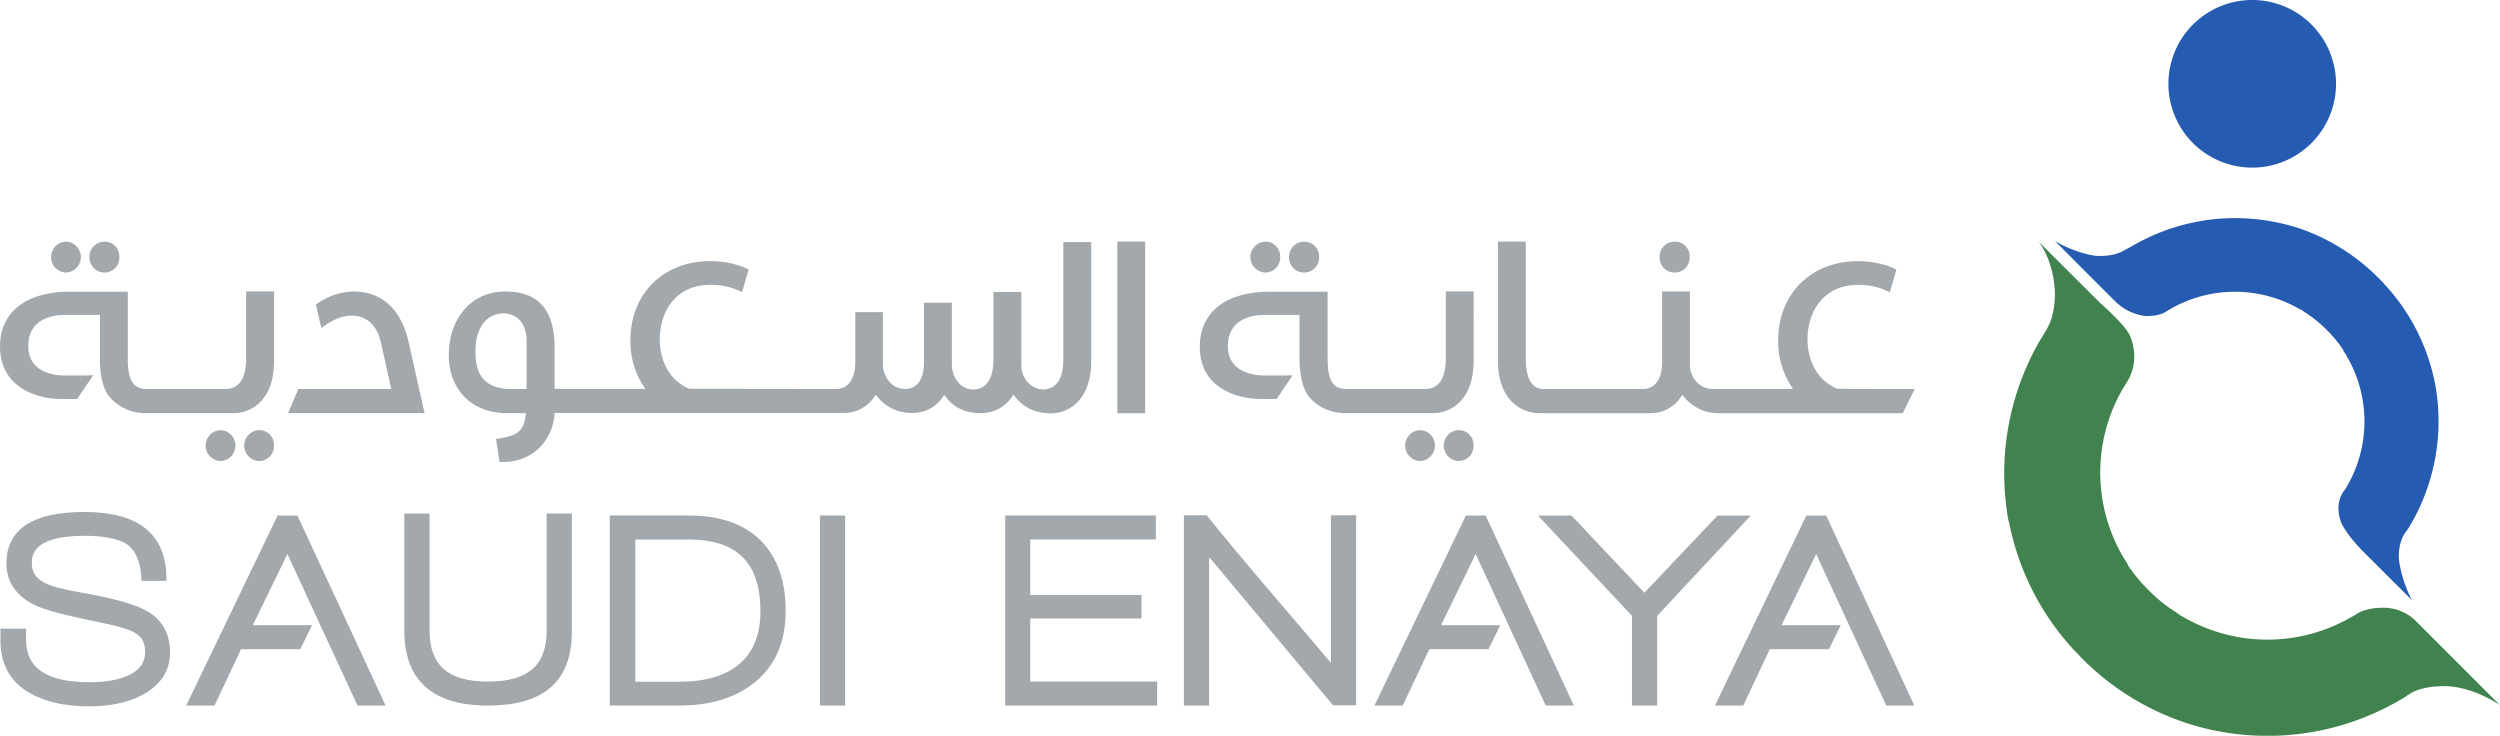 <svg xmlns="http://www.w3.org/2000/svg" viewBox="0 0 1005.52 295.93"><defs><style>.cls-1{fill:#a2a8ac;}.cls-2{fill:#41834f;}.cls-3{fill:#265bb2;}</style></defs><g id="Layer_2" data-name="Layer 2"><g id="Layer_1-2" data-name="Layer 1"><path class="cls-1" d="M68.4,262.41c0-7.44-3.07-13.05-9.11-16.55-4.63-2.72-13.57-5.26-27.14-7.62-6.83-1.14-11.65-2.45-14.27-3.85-3.41-1.75-5.08-4.29-5.08-7.89,0-2.71,0-11,21.1-11,7.27,0,12.79,1,16.29,2.88,3.94,2.19,6.22,6.84,6.65,13.84l.09,1.4h10V232.1c-.26-17.42-11.38-26.18-33-26.18-20.75,0-31.34,6.91-31.34,20.67,0,7.35,3.77,12.95,11.12,16.63,3.5,1.75,9.8,3.59,19.36,5.6,8.05,1.67,13.13,2.81,15.32,3.42,3.58,1,6.21,2.19,7.61,3.59,1.59,1.4,2.37,3.58,2.37,6.48,0,4.2-2.28,7.35-7,9.45-3.94,1.75-9.1,2.64-15.24,2.64-17.25,0-25.65-5.61-25.65-17.07v-4.47H.2v4.9c0,9.45,3.93,16.55,11.82,21,6,3.5,14.1,5.34,23.9,5.34,8,0,15-1.41,20.67-4.21,7.87-4.1,11.81-9.88,11.81-17.5"></path><polygon class="cls-1" points="111.66 207.34 74.88 283.78 86.27 283.78 96.95 261.11 120.77 261.11 125.49 251.47 101.67 251.47 115.6 222.83 143.79 283.78 155.09 283.78 119.62 207.34 111.66 207.34"></polygon><polygon class="cls-1" points="589.59 207.34 552.8 283.78 564.18 283.78 574.87 261.11 598.69 261.11 603.42 251.47 579.6 251.47 593.52 222.83 621.71 283.78 633.01 283.78 597.55 207.34 589.59 207.34"></polygon><path class="cls-1" d="M196.24,274.14c-16,0-23.47-6.56-23.47-20.57v-47H162.62v47.11c0,20,11.38,30.12,33.7,30.12,10.86,0,19.18-2.37,24.69-6.92,6-4.9,9-12.6,9-22.94V206.55H219.88V254c-.17,13.75-7.61,20.13-23.64,20.13"></path><path class="cls-1" d="M316,245.69c0-11.91-3.23-21.27-9.72-27.94-6.73-6.92-16.55-10.42-29.15-10.42H245.28v76.45H273c12.95,0,23.29-3.24,30.82-9.55C311.91,267.58,316,258,316,245.69M297.46,267c-5.68,4.82-13.75,7.19-24.07,7.19H255.52V217h21.54c9.8,0,17.07,2.45,21.8,7.27s7,12.08,7,21.45-2.78,16.46-8.4,21.27"></path><rect class="cls-1" x="329.78" y="207.34" width="10.15" height="76.45"></rect><polygon class="cls-1" points="414.37 248.75 459.11 248.75 459.11 239.3 414.37 239.3 414.37 216.97 464.89 216.97 464.89 207.34 404.3 207.34 404.3 283.78 465.41 283.78 465.41 274.14 414.37 274.14 414.37 248.75"></polygon><path class="cls-1" d="M511.91,239.12c-11.12-13-19.88-23.55-26.09-31.26l-.44-.61h-9.2v76.53h10.15V224.15l1.32,1.48,48.51,58.07h9.29V207.25H535.29v59.36l-1.23-1.48c-4.9-5.77-11.9-14.09-22.15-26"></path><polygon class="cls-1" points="690.81 207.34 661.38 238.42 632.05 207.34 618.56 207.34 656.39 247.7 656.39 283.78 666.55 283.78 666.55 247.7 704.2 207.34 690.81 207.34"></polygon><polygon class="cls-1" points="726.53 207.34 689.76 283.78 701.14 283.78 711.81 261.11 735.63 261.11 740.37 251.47 716.55 251.47 730.47 222.83 758.67 283.78 769.96 283.78 734.5 207.34 726.53 207.34"></polygon><path class="cls-1" d="M104.3,173a6.22,6.22,0,0,0-.18,12.43h.08a6,6,0,0,0,6-6.3A5.87,5.87,0,0,0,104.3,173"></path><path class="cls-1" d="M88.72,173a6.22,6.22,0,0,0-.09,12.43h.09a6.22,6.22,0,0,0,0-12.43"></path><path class="cls-1" d="M586.77,173a6.22,6.22,0,0,0-.18,12.43h.08a6,6,0,0,0,6-6.3,5.91,5.91,0,0,0-5.94-6.13"></path><path class="cls-1" d="M571.18,173a6.22,6.22,0,0,0-.08,12.43h.08a6.22,6.22,0,0,0,0-12.43"></path><path class="cls-1" d="M524.61,97.19a6.05,6.05,0,0,0-6.14,6.13,6,6,0,0,0,6,6.3h.08a6,6,0,0,0,6-6.3,5.92,5.92,0,0,0-5.94-6.13"></path><path class="cls-1" d="M508.94,97.19a6.22,6.22,0,0,0-.09,12.43h.09a6,6,0,0,0,5.95-6.3,5.89,5.89,0,0,0-5.95-6.13"></path><path class="cls-1" d="M673.64,97.19a6,6,0,0,0-6.13,6.13,6,6,0,0,0,6,6.3h.08a6,6,0,0,0,6-6.3,5.86,5.86,0,0,0-5.94-6.13"></path><path class="cls-1" d="M42.14,97.19A6.05,6.05,0,0,0,36,103.32a6,6,0,0,0,6,6.3H42a6,6,0,0,0,6-6.3,5.93,5.93,0,0,0-5.94-6.13"></path><path class="cls-1" d="M26.55,97.19a6.22,6.22,0,0,0-.08,12.43h.08a6.22,6.22,0,0,0,0-12.43"></path><path class="cls-1" d="M170.77,166.19l-6.49-28.89c-3-13-10.85-20.06-22.07-20.06a26.45,26.45,0,0,0-14.27,4.64l-.88.61,2.18,9.46,1.84-1.32c2.53-1.75,6.48-3.68,10.07-3.68q10,0,12.35,12.08l3.85,17.42H120l-4.11,9.72h54.84Z"></path><path class="cls-1" d="M394.5,166.19a15.07,15.07,0,0,0,12.6-6.66l.53-.78.62.78c3.41,4.39,8.23,6.66,14.27,6.74,7.53,0,16.37-5.52,16.37-21V97.36h-11.2v46.92c0,10.16-4.39,12.26-8.06,12.36-5.6-.19-8.93-5.17-8.85-9.81V117.41h-11.2V144.3c0,10.15-4.47,12.35-8.15,12.35-5.34,0-8.59-5.17-8.59-9.9v-25h-11.2v24c0,6.84-2.8,10.69-7.62,10.69-5.52,0-8.93-5.17-8.93-9.9v-21H344v20.22c0,3.23-.79,10.68-7.89,10.68l-58.84-.08c-7.44-3-11.9-10.5-11.9-20,0-10.85,6.3-21.8,20.32-21.8a26.89,26.89,0,0,1,12.25,2.71l.53.27,2.63-9.1-.35-.19c-2.71-1.48-8.31-3.23-15.05-3.23-18.92,0-32.14,13.13-32.14,31.87a32.82,32.82,0,0,0,5.25,18.39l.79,1.13H223.06V139.9c0-15.24-6.49-22.67-19.87-22.67s-22.68,10.6-22.68,25.65c0,13.92,9.37,23.29,23.29,23.29h7.7l-.08.79c-.78,6.56-3.42,8.15-10.42,9.37l-1.48.26,1.4,9.2h1.75a20.33,20.33,0,0,0,14.45-5.87A20.69,20.69,0,0,0,223,166.79l.08-.7H339.45a14.5,14.5,0,0,0,12.25-6.57l.53-.78.62.78A17.32,17.32,0,0,0,367,166.09a14.51,14.51,0,0,0,12.26-6.49l.53-.78.62.78c3.19,4.39,8,6.59,14.06,6.59m-182.76-9.72h-6c-9.64,0-14.36-4.64-14.46-14.27-.18-5.79,1.24-10.34,4-13.14a9.86,9.86,0,0,1,7.08-3c6.92,0,9.46,5.6,9.46,10.85v19.52h-.09Z"></path><rect class="cls-1" x="449.39" y="97.19" width="11.2" height="69"></rect><path class="cls-1" d="M507.45,160.49h6l6.48-9.55-3,.08H508.4c-3.41,0-14.53-.88-14.53-11.82,0-11.3,10.25-12.52,14.62-12.52h14.18V144.9c0,1,.09,9.45,3.34,14,3.85,5.34,10.25,7.27,14.62,7.27h35.72c7.54,0,16.37-5.52,16.37-21V117.21h-11.2V144.1c0,10.16-4.47,12.35-8.15,12.35H541.5c-5.44,0-7.54-3.5-7.54-12.35V117.31H510.67c-17.6,0-28.1,8.24-28.1,22.07-.17,15.59,13.31,21.11,24.88,21.11"></path><path class="cls-1" d="M619.36,166.19h44.39a14.53,14.53,0,0,0,12.35-6.57l.54-.79.61.7a17.74,17.74,0,0,0,14.19,6.66h73.9l4.73-9.72L739,156.38c-7.43-3-12-10.5-12-20,0-10.85,6.3-21.8,20.32-21.8a26.74,26.74,0,0,1,12.25,2.72l.54.26,2.63-9.1-.35-.18c-2.72-1.49-8.32-3.24-15.06-3.24-18.91,0-32.13,13.14-32.13,31.88a32.81,32.81,0,0,0,5.25,18.38l.7,1.14H688.64a8.62,8.62,0,0,1-6.14-2.72,10.12,10.12,0,0,1-2.8-7.18V117.23H668.5v28.54c0,6.73-2.89,10.68-7.79,10.68h-39.4c-2.1,0-7.62,0-7.62-12.35V97.17H602.48v47.9c0,15.6,9.08,21.12,16.88,21.12"></path><path class="cls-1" d="M25,160.49h6l6.48-9.55-3,.08H25.92c-3.42,0-14.53-.88-14.53-11.82,0-11.3,10.25-12.52,14.62-12.52H40.19V144.9c0,1,0,9.37,3.33,14a18.58,18.58,0,0,0,14.63,7.27H93.87c7.53,0,16.37-5.52,16.37-21V117.21H99V144.1c0,10.16-4.47,12.35-8.15,12.35H59c-5.43,0-7.61-3.5-7.61-12.35V117.31H28.11C10.5,117.31,0,125.55,0,139.38,0,155,13.5,160.49,25,160.49"></path><path class="cls-2" d="M823.47,132s-1.84,3.15-2.72,4.46a106.83,106.83,0,0,0-12.87,73.3H808A105.52,105.52,0,0,0,834.67,262v.08h.18c.7.79,1.49,1.59,2.19,2.37a105.66,105.66,0,0,0,44,26.89c.7.18,1.4.43,2.1.61.35.09.78.27,1.23.35a105.76,105.76,0,0,0,81.35-11,24.37,24.37,0,0,0,2.63-1.67l1.24-.78c6-3.59,15.75-2.8,15.75-2.8,11,1,20.22,7.62,20.22,7.62l-34.15-34.16a18.59,18.59,0,0,0-12.79-5.08s-6.3-.19-10.42,2.28l-.35.26c-.7.44-1,.62-1.75,1a67.27,67.27,0,0,1-67.33.54c-.62-.35-1.14-.62-1.75-1a12.61,12.61,0,0,1-1.32-.88h0l-.08-.09a62.33,62.33,0,0,1-11.47-9.2,65.62,65.62,0,0,1-8.15-9.8,5.45,5.45,0,0,0-.62-1.23c-.43-.7-.88-1.4-1.31-2.1a67.16,67.16,0,0,1,0-68.3c.43-.7.88-1.4,1.31-2.1h0c5.95-9.2,1.32-18.74,1.32-18.74-1.75-4.28-12.09-13.3-12.09-13.3L819.88,97.12s5.87,6.92,6.57,19.7c0,.06.6,8.82-3,15.13"></path><path class="cls-3" d="M857.34,99.11a82.1,82.1,0,0,1,41.6-11.39,84.71,84.71,0,0,1,21.37,2.8l1,.27c.54.18,1.05.26,1.59.43a82.35,82.35,0,0,1,34,20.84c.62.53,1.13,1.14,1.75,1.75h.17l-.09.18a81.51,81.51,0,0,1,20.67,40.38v-.09a82.48,82.48,0,0,1-9.9,56.83,20.18,20.18,0,0,1-1.66,2.54l-.17.18c-3.94,5.6-2.63,12.43-2.63,12.43a50.37,50.37,0,0,0,5.08,15.16L951,222.33s-6.48-6.22-9.2-11.82c0,0-3.33-7,.88-13l.09-.09a16.82,16.82,0,0,0,1-1.48,52,52,0,0,0,0-52.89,8.07,8.07,0,0,0-1.05-1.59h0a10,10,0,0,1-.43-1,51.72,51.72,0,0,0-6.3-7.62,53.46,53.46,0,0,0-8.85-7.19.08.08,0,0,1-.09-.08h0a6.48,6.48,0,0,1-1-.7c-.54-.27-1-.53-1.4-.7a52,52,0,0,0-52.1.35l-1.67,1c-3,1.83-8.05,1.58-8.05,1.58a20.94,20.94,0,0,1-11.3-5.17c-1.4-1.23-25-25-25-25a47.06,47.06,0,0,0,15.67,5.87s7.27,1,12.44-2.28Z"></path><path class="cls-3" d="M905.85,67.42a33.71,33.71,0,1,0-33.7-33.71,33.72,33.72,0,0,0,33.7,33.71"></path></g></g></svg>